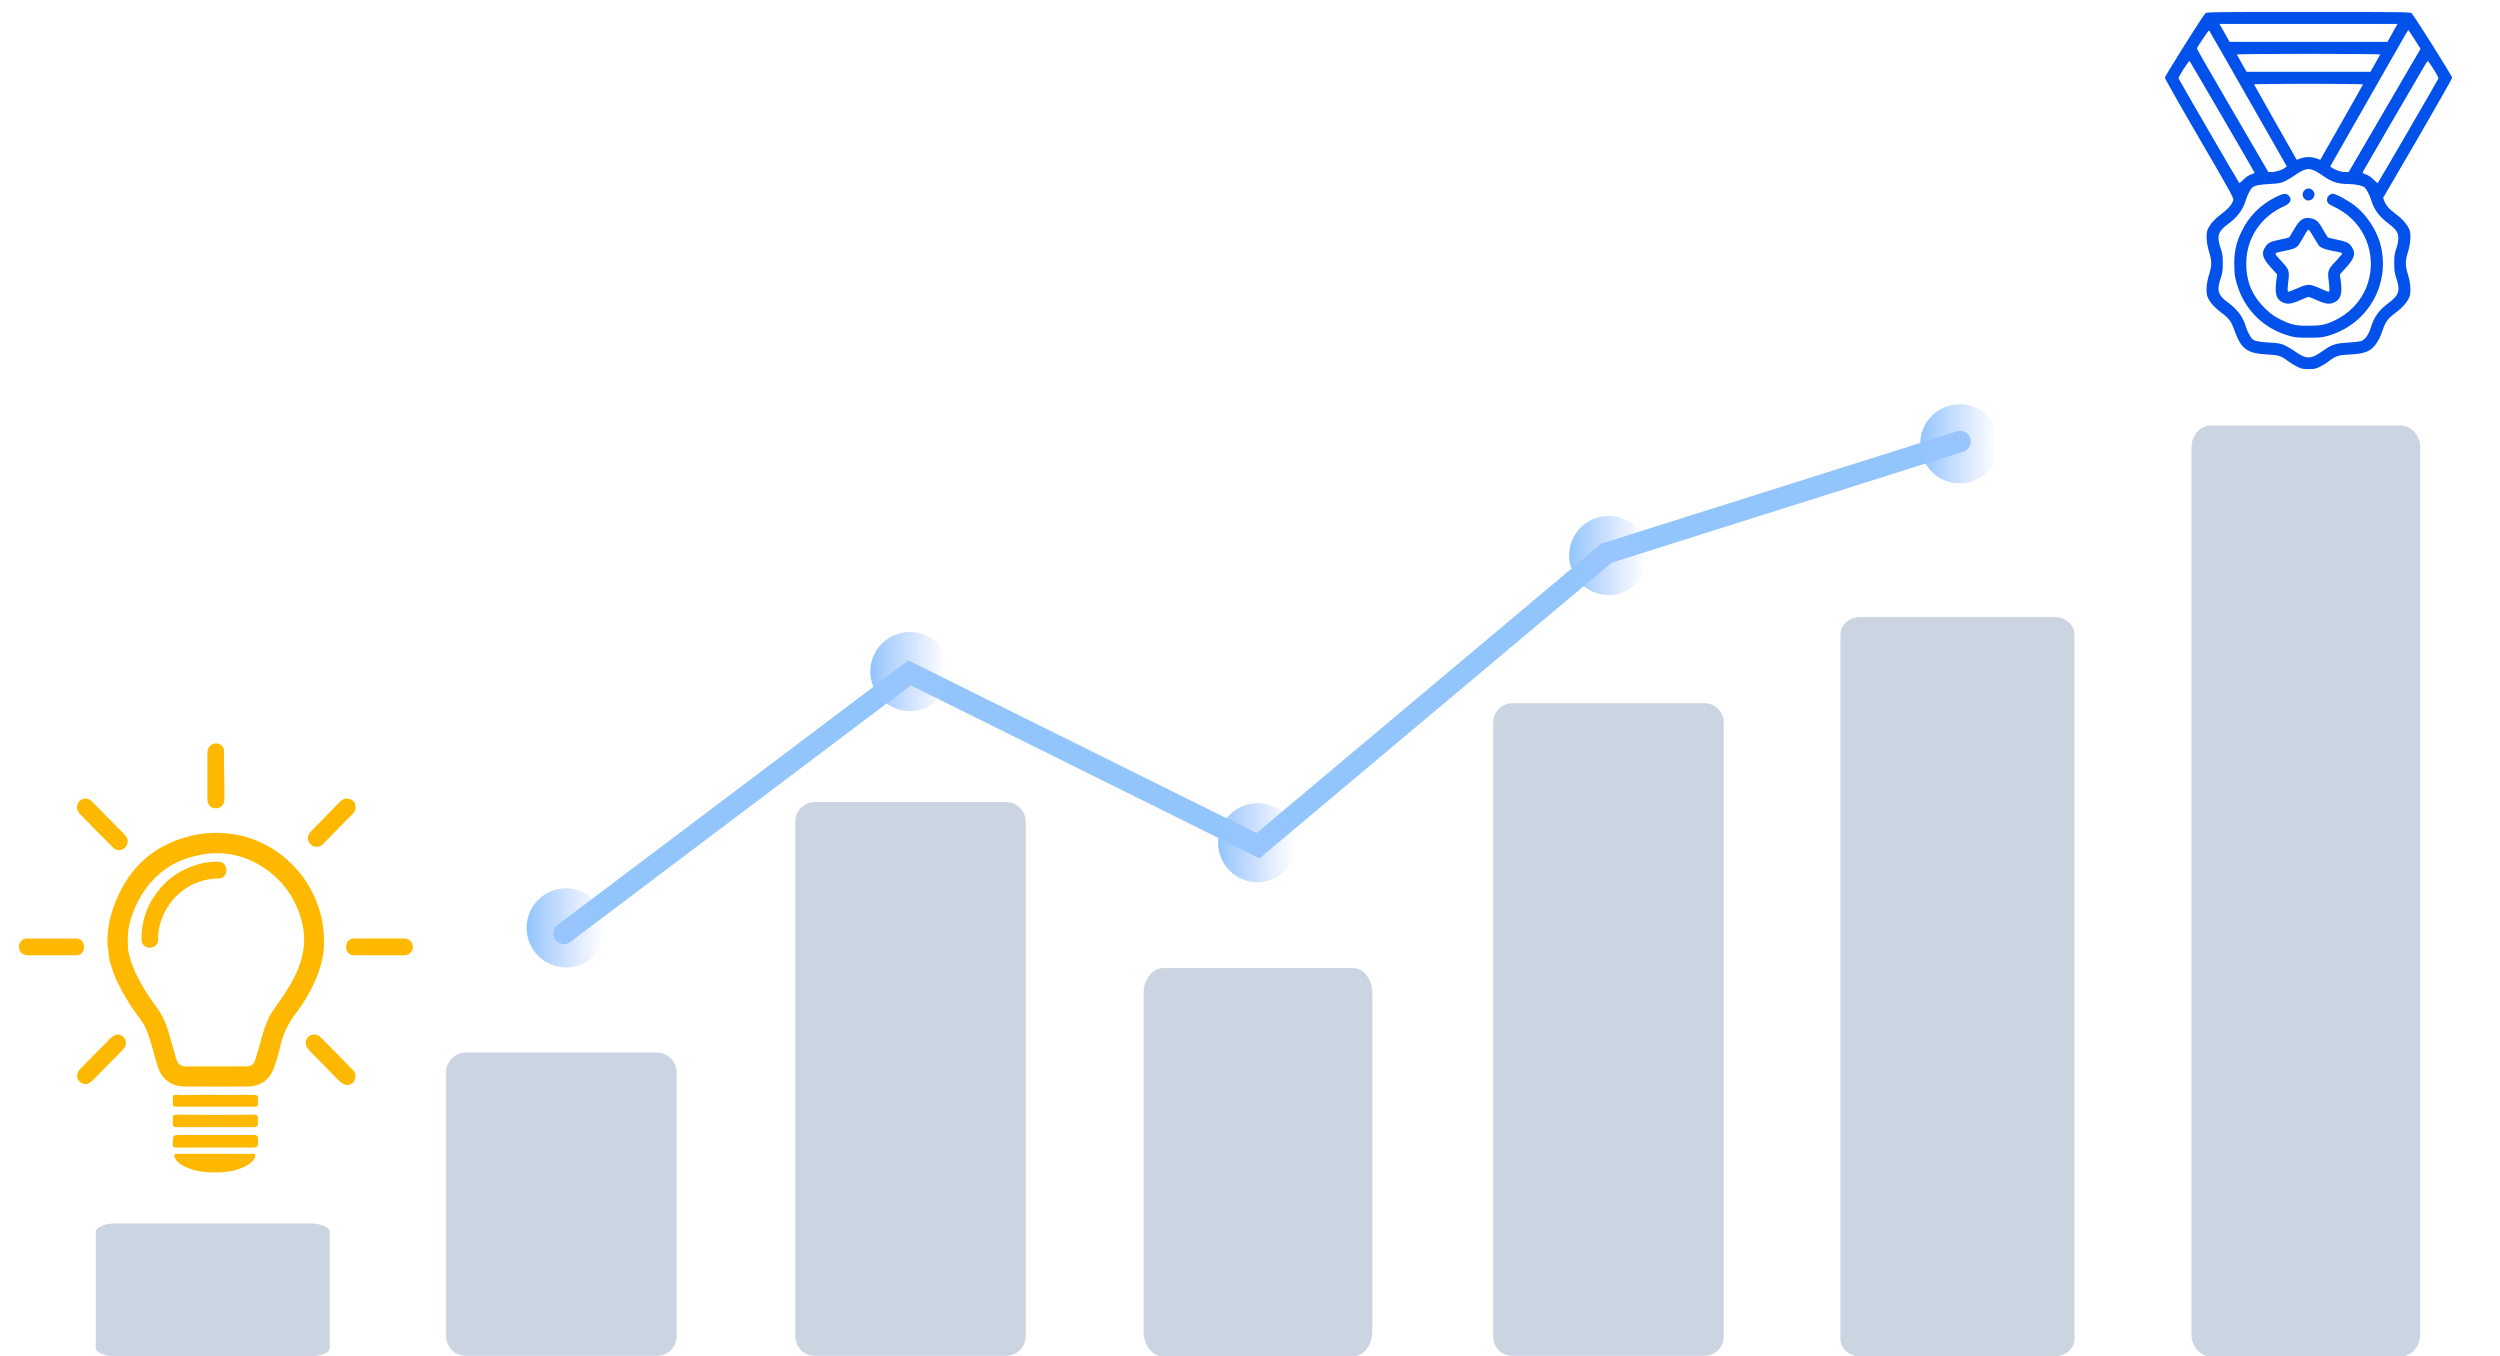 <svg width="470" height="255" viewBox="0 0 470 255" fill="none" xmlns="http://www.w3.org/2000/svg">
<path d="M123.534 254.9H87.554C86.58 254.899 85.645 254.511 84.957 253.821C84.268 253.131 83.88 252.196 83.879 251.221V201.569C83.88 200.594 84.268 199.659 84.957 198.969C85.645 198.279 86.58 197.891 87.554 197.89H123.534C124.508 197.891 125.443 198.279 126.131 198.969C126.82 199.659 127.208 200.594 127.209 201.569V251.221C127.208 252.196 126.82 253.131 126.131 253.821C125.443 254.511 124.508 254.899 123.534 254.9Z" fill="#CBD5E1"/>
<path d="M58.268 255H21.732C20.742 255 19.794 254.829 19.094 254.527C18.395 254.225 18.001 253.815 18 253.387V231.613C18.001 231.185 18.395 230.775 19.094 230.473C19.794 230.171 20.742 230 21.732 230H58.268C59.258 230 60.206 230.171 60.906 230.473C61.605 230.775 61.999 231.185 62 231.613V253.387C61.999 253.815 61.605 254.225 60.906 254.527C60.206 254.829 59.258 255 58.268 255Z" fill="#CBD5E1"/>
<path d="M189.155 254.9H153.175C152.201 254.899 151.267 254.511 150.578 253.821C149.889 253.132 149.501 252.196 149.5 251.221V154.475C149.501 153.499 149.889 152.564 150.578 151.875C151.267 151.185 152.201 150.797 153.175 150.796H189.155C190.13 150.797 191.064 151.185 191.753 151.875C192.442 152.564 192.829 153.499 192.83 154.475V251.221C192.829 252.196 192.442 253.132 191.753 253.821C191.064 254.511 190.13 254.899 189.155 254.9Z" fill="#CBD5E1"/>
<path d="M254.353 255H218.647C217.68 254.999 216.753 254.502 216.069 253.619C215.386 252.736 215.001 251.538 215 250.289V186.711C215.001 185.462 215.386 184.264 216.069 183.381C216.753 182.498 217.68 182.001 218.647 182H254.353C255.32 182.001 256.247 182.498 256.931 183.381C257.614 184.264 257.999 185.462 258 186.711V250.289C257.999 251.538 257.614 252.736 256.931 253.619C256.247 254.502 255.32 254.999 254.353 255Z" fill="#CBD5E1"/>
<path d="M320.378 254.9H284.398C283.446 254.92 282.524 254.562 281.835 253.904C281.146 253.246 280.746 252.341 280.723 251.388V135.718C280.746 134.765 281.146 133.86 281.835 133.202C282.524 132.543 283.446 132.185 284.398 132.206H320.378C321.33 132.185 322.251 132.544 322.94 133.202C323.629 133.86 324.029 134.765 324.053 135.718V251.388C324.029 252.341 323.629 253.246 322.94 253.904C322.251 254.562 321.33 254.92 320.378 254.9Z" fill="#CBD5E1"/>
<path d="M386.268 255H349.732C348.742 254.999 347.794 254.654 347.094 254.04C346.395 253.426 346.001 252.594 346 251.725V119.275C346.001 118.406 346.395 117.574 347.094 116.96C347.794 116.346 348.742 116.001 349.732 116H386.268C387.258 116.001 388.206 116.346 388.906 116.96C389.605 117.574 389.999 118.406 390 119.275V251.725C389.999 252.594 389.605 253.426 388.906 254.04C388.206 254.654 387.258 254.999 386.268 255Z" fill="#CBD5E1"/>
<path d="M451.353 255H415.647C414.68 254.999 413.753 254.564 413.07 253.791C412.386 253.018 412.001 251.97 412 250.877V84.123C412.001 83.03 412.386 81.982 413.07 81.209C413.753 80.436 414.68 80.001 415.647 80H451.353C452.32 80.001 453.247 80.436 453.931 81.209C454.614 81.982 454.999 83.03 455 84.123V250.877C454.999 251.97 454.614 253.018 453.931 253.791C453.247 254.564 452.32 254.999 451.353 255Z" fill="#CBD5E1"/>
<path d="M31.055 202.863C30.131 202.009 29.766 200.907 29.422 199.773C28.762 197.594 28.311 195.345 27.369 193.256C26.905 192.226 26.201 191.355 25.541 190.462C24.803 189.461 24.143 188.413 23.519 187.34C22.536 185.649 21.624 183.917 21.044 182.035C20.743 181.06 20.432 180.078 20.399 179.039C20.383 178.507 20.191 178.004 20.182 177.462C20.123 173.756 21.127 170.343 22.852 167.111C24.009 164.941 25.477 163.015 27.315 161.413C29.27 159.709 31.527 158.514 33.974 157.693C36.97 156.688 40.053 156.342 43.172 156.72C46.312 157.1 49.227 158.205 51.877 159.991C53.58 161.139 55.073 162.53 56.368 164.117C57.968 166.079 59.144 168.293 59.944 170.723C60.681 172.961 60.971 175.24 60.908 177.591C60.858 179.446 60.451 181.216 59.82 182.935C58.765 185.808 57.227 188.415 55.389 190.837C54.079 192.563 53.204 194.472 52.72 196.598C52.393 198.036 51.989 199.468 51.468 200.843C50.615 203.092 48.924 204.257 46.539 204.27C42.59 204.291 38.641 204.275 34.693 204.266C33.325 204.263 32.094 203.867 31.055 202.863ZM24.059 178.453C24.353 179.985 24.799 181.462 25.471 182.875C26.503 185.047 27.724 187.097 29.181 189.001C30.142 190.256 30.923 191.625 31.407 193.129C32.032 195.073 32.545 197.054 33.108 199.019C33.397 200.029 33.956 200.486 34.94 200.486C38.726 200.489 42.512 200.487 46.298 200.481C47.204 200.48 47.705 200.143 47.972 199.286C48.407 197.892 48.82 196.49 49.202 195.081C49.707 193.216 50.324 191.404 51.445 189.816C52.814 187.877 54.205 185.957 55.281 183.821C56.38 181.639 57.124 179.372 57.178 176.899C57.225 174.789 56.749 172.783 55.952 170.862C54.321 166.934 51.584 164.028 47.843 162.11C45.55 160.934 43.1 160.356 40.531 160.398C38.793 160.426 37.095 160.751 35.429 161.275C33.523 161.874 31.781 162.774 30.238 164.057C28.189 165.761 26.662 167.872 25.536 170.299C24.785 171.917 24.231 173.596 24.07 175.376C23.981 176.36 24.055 177.36 24.059 178.453Z" fill="#FFB800"/>
<path d="M33.71 216.916C38.254 216.916 42.745 216.915 47.236 216.923C47.475 216.923 47.791 216.799 47.938 217.069C48.105 217.378 47.922 217.671 47.746 217.934C47.157 218.817 46.252 219.25 45.324 219.617C43.19 220.458 40.967 220.525 38.715 220.353C37.053 220.225 35.492 219.791 34.05 218.933C33.586 218.657 33.227 218.278 32.959 217.813C32.578 217.15 32.706 216.92 33.44 216.915C33.513 216.914 33.585 216.915 33.71 216.916Z" fill="#FFB800"/>
<path d="M19.383 157.465C17.912 155.969 16.463 154.506 15.025 153.032C14.458 152.451 14.332 151.694 14.655 151.014C15.124 150.023 16.428 149.828 17.263 150.66C18.927 152.319 20.568 154.001 22.219 155.674C22.641 156.102 23.079 156.516 23.479 156.965C23.848 157.378 24.124 157.84 23.983 158.451C23.807 159.217 23.318 159.655 22.591 159.818C22.073 159.933 21.63 159.7 21.264 159.347C20.635 158.74 20.026 158.112 19.383 157.465Z" fill="#FFB800"/>
<path d="M39.455 215.729C37.392 215.737 35.383 215.746 33.374 215.752C32.529 215.754 32.459 215.68 32.484 214.852C32.529 213.379 32.529 213.381 33.974 213.382C38.535 213.383 43.096 213.382 47.657 213.382C48.361 213.382 48.483 213.5 48.498 214.202C48.532 215.743 48.532 215.747 47.002 215.745C44.504 215.743 42.007 215.735 39.455 215.729Z" fill="#FFB800"/>
<path d="M69.13 176.435C71.446 176.435 73.708 176.434 75.97 176.437C76.912 176.438 77.599 177.111 77.615 178.037C77.629 178.888 76.9 179.595 75.987 179.596C72.856 179.599 69.726 179.598 66.596 179.594C65.672 179.593 65.074 178.979 65.07 178.051C65.067 177.052 65.631 176.443 66.579 176.437C67.411 176.431 68.243 176.435 69.13 176.435Z" fill="#FFB800"/>
<path d="M36.958 211.896C35.653 211.897 34.403 211.884 33.154 211.906C32.658 211.916 32.454 211.717 32.479 211.224C32.496 210.876 32.502 210.525 32.482 210.177C32.457 209.751 32.656 209.56 33.053 209.554C33.542 209.546 34.031 209.537 34.52 209.55C36.764 209.61 39.01 209.579 41.255 209.593C43.316 209.607 45.382 209.578 47.446 209.549C48.435 209.535 48.482 209.595 48.498 210.601C48.5 210.748 48.508 210.895 48.507 211.042C48.503 211.694 48.311 211.9 47.663 211.9C45.344 211.902 43.026 211.895 40.707 211.894C39.475 211.893 38.244 211.895 36.958 211.896Z" fill="#FFB800"/>
<path d="M60.129 199.501C59.332 198.649 58.446 197.931 57.783 197.011C57.281 196.313 57.413 195.388 57.999 194.868C58.569 194.363 59.618 194.347 60.189 194.918C62.274 197.004 64.346 199.105 66.396 201.227C67.009 201.861 66.971 202.841 66.41 203.475C65.883 204.071 65.022 204.171 64.304 203.64C63.498 203.045 62.861 202.257 62.146 201.557C61.47 200.895 60.819 200.206 60.129 199.501Z" fill="#FFB800"/>
<path d="M5.044 179.592C3.515 179.392 3.273 177.926 3.849 177.089C4.133 176.677 4.519 176.449 4.982 176.447C8.112 176.43 11.243 176.429 14.374 176.442C15.209 176.446 15.805 177.153 15.795 178.051C15.784 178.967 15.199 179.592 14.323 179.593C11.246 179.597 8.169 179.594 5.044 179.592Z" fill="#FFB800"/>
<path d="M39.17 140.703C39.68 139.724 40.845 139.459 41.617 140.112C41.938 140.384 42.111 140.712 42.108 141.16C42.1 142.519 42.097 143.878 42.141 145.236C42.194 146.849 42.195 148.462 42.188 150.076C42.187 150.459 42.176 150.849 41.964 151.189C41.545 151.859 40.867 152.113 40.084 151.901C39.418 151.72 38.995 151.111 38.991 150.25C38.98 148.046 38.987 145.842 38.987 143.638C38.987 142.977 38.992 142.316 38.985 141.655C38.981 141.338 39.015 141.032 39.17 140.703Z" fill="#FFB800"/>
<path d="M59.084 159.165C57.799 158.671 57.477 157.319 58.399 156.37C60.252 154.462 62.126 152.575 63.982 150.67C64.538 150.1 65.201 150.043 65.881 150.278C66.501 150.491 66.808 151.011 66.862 151.671C66.903 152.161 66.718 152.58 66.39 152.917C64.481 154.87 62.563 156.815 60.646 158.761C60.221 159.192 59.686 159.23 59.084 159.165Z" fill="#FFB800"/>
<path d="M22.655 197.804C20.847 199.637 19.067 201.442 17.285 203.245C16.581 203.957 15.662 203.995 14.971 203.35C14.34 202.76 14.323 201.749 15.008 201.039C16.552 199.438 18.129 197.87 19.694 196.289C20.13 195.849 20.549 195.388 21.013 194.98C21.788 194.299 22.636 194.337 23.275 195.037C23.853 195.67 23.798 196.614 23.141 197.306C22.99 197.465 22.835 197.619 22.655 197.804Z" fill="#FFB800"/>
<path d="M34.374 205.879C36.667 205.86 38.911 205.775 41.15 205.84C43.41 205.906 45.669 205.75 47.928 205.861C48.34 205.882 48.511 206.013 48.5 206.446C48.45 208.263 48.803 208.046 46.921 208.048C42.378 208.054 37.836 208.051 33.294 208.051C32.514 208.051 32.45 207.982 32.483 207.202C32.49 207.037 32.504 206.872 32.504 206.707C32.503 205.804 32.502 205.801 33.402 205.823C33.709 205.831 34.016 205.859 34.374 205.879Z" fill="#FFB800"/>
<path d="M41.773 164.966C41.487 165.2 41.186 165.142 40.901 165.15C36.005 165.291 31.912 168.407 30.306 173.022C29.904 174.174 29.708 175.397 29.711 176.637C29.713 177.535 29.102 178.155 28.23 178.161C27.262 178.169 26.611 177.58 26.602 176.65C26.57 173.413 27.493 170.497 29.413 167.896C31.394 165.212 33.976 163.433 37.139 162.533C38.387 162.177 39.673 161.932 40.981 161.999C41.592 162.031 42.166 162.254 42.419 162.898C42.633 163.447 42.633 164.006 42.299 164.524C42.178 164.711 42.025 164.865 41.773 164.966Z" fill="#FFB800"/>
<path d="M414.622 2.489C414.158 2.911 407 14.273 407 14.611C407 14.78 409.911 19.927 413.483 26.044C419.009 35.522 419.937 37.209 419.867 37.547C419.684 38.362 418.981 39.206 417.631 40.219C416.366 41.161 415.62 41.991 415.1 43.003C414.692 43.791 414.777 45.647 415.297 47.306C415.845 49.092 415.845 49.908 415.283 51.694C414.762 53.367 414.678 55.181 415.086 55.983C415.62 57.023 416.38 57.867 417.645 58.809C419.122 59.906 419.459 60.37 420.148 62.297C421.358 65.63 422.497 66.445 426.209 66.642C428.417 66.755 428.839 66.895 430.217 67.936C430.639 68.259 431.384 68.709 431.891 68.948C432.692 69.342 432.959 69.398 434 69.398C435.012 69.398 435.322 69.342 436.039 69.005C436.503 68.794 437.206 68.358 437.628 68.048C439.147 66.895 439.555 66.755 441.777 66.642C444.462 66.502 445.559 66.108 446.516 64.898C447.078 64.195 447.514 63.323 447.908 62.156C448.442 60.525 448.906 59.892 450.355 58.809C451.62 57.867 452.38 57.023 452.9 55.997C453.308 55.195 453.223 53.367 452.717 51.694C452.155 49.908 452.155 49.092 452.717 47.306C453.223 45.633 453.308 43.805 452.9 43.003C452.38 41.991 451.62 41.133 450.383 40.219C449.089 39.248 448.541 38.602 448.203 37.688L448.034 37.181L454.517 26.058C458.075 19.927 461 14.78 461 14.611C461 14.273 453.842 2.911 453.378 2.489C453.111 2.264 451.986 2.25 434 2.25C416.014 2.25 414.889 2.264 414.622 2.489ZM450.242 5.372C449.975 5.864 449.539 6.623 449.3 7.059L448.836 7.875H434H419.164L418.7 7.059C418.461 6.623 418.025 5.864 417.758 5.372L417.252 4.5H434H450.748L450.242 5.372ZM422.666 18.562L429.922 31.289L429.598 31.528C429.078 31.936 427.841 32.344 427.123 32.344H426.448L419.712 20.784C416.014 14.428 412.991 9.183 413.005 9.127C413.117 8.747 415.227 5.639 415.311 5.723C415.367 5.78 418.686 11.559 422.666 18.562ZM453.983 7.481L455.066 9.183L454.475 10.181C454.152 10.73 451.114 15.947 447.725 21.755L441.552 32.344H440.877C440.159 32.344 438.922 31.936 438.402 31.528L438.078 31.289L445.053 19.055C448.892 12.319 452.183 6.553 452.38 6.216C452.562 5.878 452.759 5.639 452.816 5.681C452.858 5.737 453.378 6.539 453.983 7.481ZM447.472 10.238C447.458 10.294 447.022 11.053 446.544 11.925L445.644 13.5H434H422.356L421.456 11.925C420.978 11.053 420.556 10.294 420.528 10.238C420.5 10.181 426.561 10.125 434 10.125C441.439 10.125 447.5 10.181 447.472 10.238ZM417.814 22.008C421.147 27.731 423.875 32.442 423.875 32.484C423.875 32.527 423.566 32.667 423.172 32.808C422.722 32.962 422.216 33.314 421.766 33.764C421.372 34.158 421.02 34.453 420.992 34.425C420.852 34.284 409.616 14.948 409.573 14.752C409.489 14.47 411.5 11.334 411.655 11.489C411.711 11.545 414.481 16.284 417.814 22.008ZM457.555 13.064C458.061 13.866 458.469 14.625 458.427 14.752C458.384 14.948 447.148 34.284 447.008 34.425C446.98 34.453 446.628 34.158 446.234 33.764C445.784 33.314 445.278 32.962 444.828 32.808C444.308 32.625 444.139 32.498 444.195 32.344C444.266 32.189 452.492 18.014 455.867 12.262C456.148 11.77 456.444 11.419 456.5 11.489C456.556 11.545 457.034 12.262 457.555 13.064ZM444.237 15.877C444.223 15.961 442.395 19.167 440.202 23.034L436.208 30.052L435.519 29.784C435.139 29.644 434.478 29.531 434 29.531C433.522 29.531 432.861 29.644 432.481 29.784L431.792 30.052L427.798 23.034C425.605 19.167 423.791 15.961 423.762 15.877C423.734 15.806 427.658 15.75 434 15.75C440.342 15.75 444.266 15.806 444.237 15.877ZM435.097 32.062C435.42 32.203 436.081 32.611 436.573 32.948C438.359 34.214 439.484 34.594 441.495 34.594C442.747 34.594 444.181 34.903 444.561 35.241C444.898 35.55 445.517 36.731 445.77 37.575C446.333 39.473 447.331 40.795 449.23 42.173C449.68 42.497 450.228 43.031 450.453 43.341C451.016 44.114 451.03 45.169 450.495 46.758C450.172 47.714 450.116 48.122 450.116 49.5C450.116 50.892 450.172 51.286 450.509 52.298C451.044 53.916 451.044 54.83 450.495 55.589C450.27 55.913 449.68 56.489 449.187 56.855C447.219 58.317 446.347 59.513 445.686 61.664C445.278 62.958 444.617 63.872 443.9 64.111C443.605 64.209 442.494 64.336 441.453 64.406C438.964 64.561 438.387 64.758 436.573 66.052C434.408 67.584 433.578 67.57 431.412 66.037C430.92 65.686 430.105 65.194 429.598 64.955C428.755 64.561 428.473 64.519 426.659 64.406C424.677 64.294 423.875 64.125 423.439 63.745C423.102 63.464 422.483 62.269 422.23 61.425C421.667 59.513 420.57 58.078 418.602 56.672C418.222 56.405 417.716 55.913 417.491 55.575C416.942 54.802 416.942 53.93 417.491 52.298C417.828 51.286 417.884 50.892 417.884 49.5C417.884 48.108 417.828 47.714 417.491 46.702C416.942 45.07 416.942 44.198 417.491 43.425C417.716 43.087 418.222 42.595 418.602 42.328C420.57 40.922 421.667 39.487 422.23 37.575C422.483 36.731 423.102 35.536 423.439 35.255C423.875 34.875 424.677 34.706 426.659 34.594C428.473 34.481 428.755 34.439 429.598 34.045C430.105 33.806 430.92 33.314 431.412 32.962C432.537 32.161 433.367 31.781 434 31.781C434.267 31.781 434.759 31.908 435.097 32.062Z" fill="#0251EA"/>
<path d="M433.225 35.789C432.522 36.478 433.015 37.688 433.999 37.688C434.575 37.688 435.124 37.139 435.124 36.562C435.124 35.986 434.575 35.438 433.999 35.438C433.732 35.438 433.436 35.564 433.225 35.789Z" fill="#0251EA"/>
<path d="M427.713 37.111C424.957 38.503 422.848 40.627 421.484 43.383C420.457 45.436 420.049 47.138 420.035 49.43C420.035 50.428 420.105 51.638 420.204 52.102C421.343 57.6 425.168 61.72 430.484 63.169C431.51 63.45 432.002 63.492 433.999 63.492C435.996 63.492 436.488 63.45 437.515 63.169C445.123 61.087 449.552 53.395 447.485 45.816C446.796 43.256 444.94 40.444 442.816 38.742C441.607 37.772 439.132 36.422 438.57 36.422C438.049 36.422 437.473 36.998 437.473 37.519C437.473 38.095 437.782 38.433 438.682 38.812C439.09 38.981 439.934 39.459 440.552 39.881C445.165 42.933 446.965 48.952 444.827 54.141C443.745 56.77 441.593 58.978 438.879 60.272C437.191 61.059 436.291 61.242 433.999 61.242C431.538 61.242 430.751 61.059 428.67 60.033C427.53 59.456 426.968 59.062 426.04 58.177C423.452 55.73 422.271 53.002 422.299 49.5C422.313 44.775 425.013 40.725 429.443 38.756C430.652 38.222 430.962 37.448 430.273 36.773C429.78 36.267 429.288 36.337 427.713 37.111Z" fill="#0251EA"/>
<path d="M433.269 41.048C432.51 41.302 432.032 41.794 431.244 43.186C430.808 43.945 430.4 44.606 430.344 44.648C430.274 44.691 429.486 44.873 428.586 45.056C426.842 45.408 426.407 45.633 425.886 46.406C425.071 47.602 425.31 48.488 426.913 50.273L428.108 51.595L427.939 52.819C427.63 55.195 427.925 56.222 429.078 56.813C429.978 57.263 430.766 57.178 432.369 56.461C433.142 56.109 433.874 55.828 434 55.828C434.127 55.828 434.858 56.109 435.632 56.461C437.235 57.178 438.022 57.263 438.922 56.813C440.075 56.222 440.371 55.195 440.061 52.819L439.892 51.595L441.088 50.273C442.691 48.488 442.93 47.602 442.114 46.406C441.608 45.647 441.186 45.436 439.428 45.07C438.514 44.873 437.713 44.677 437.657 44.648C437.6 44.606 437.192 43.945 436.742 43.172C436.18 42.173 435.8 41.653 435.421 41.414C434.844 41.035 433.86 40.866 433.269 41.048ZM434.985 44.606C435.407 45.338 435.857 46.055 435.969 46.195C436.292 46.589 437.192 46.927 438.571 47.18C440.146 47.461 440.328 47.517 440.328 47.686C440.328 47.756 439.794 48.389 439.147 49.078C437.671 50.625 437.558 50.949 437.783 52.706C437.994 54.38 437.98 54.844 437.741 54.844C437.628 54.844 436.897 54.548 436.11 54.197C434.211 53.339 433.832 53.339 431.905 54.197C431.103 54.548 430.358 54.844 430.26 54.844C430.021 54.844 430.021 54.52 430.217 52.777C430.442 50.92 430.33 50.625 428.853 49.05C427.897 48.023 427.686 47.728 427.841 47.602C427.939 47.517 428.657 47.32 429.43 47.18C430.878 46.927 431.652 46.631 432.046 46.181C432.172 46.027 432.538 45.436 432.875 44.859C433.775 43.285 433.86 43.144 434.042 43.214C434.141 43.242 434.563 43.875 434.985 44.606Z" fill="#0251EA"/>
<path d="M106 175.5L171 126.5L236.5 159L302 104L368.5 83" stroke="#93C5FD" stroke-width="4" stroke-linecap="round"/>
<path d="M106.428 181.872C110.53 181.872 113.856 178.543 113.856 174.436C113.856 170.329 110.53 167 106.428 167C102.326 167 99 170.329 99 174.436C99 178.543 102.326 181.872 106.428 181.872Z" fill="url(#paint0_linear_792_842)"/>
<path d="M171.045 133.684C175.148 133.684 178.473 130.355 178.473 126.249C178.473 122.142 175.148 118.812 171.045 118.812C166.943 118.812 163.617 122.142 163.617 126.249C163.617 130.355 166.943 133.684 171.045 133.684Z" fill="url(#paint1_linear_792_842)"/>
<path d="M236.428 165.872C240.53 165.872 243.856 162.543 243.856 158.436C243.856 154.329 240.53 151 236.428 151C232.326 151 229 154.329 229 158.436C229 162.543 232.326 165.872 236.428 165.872Z" fill="url(#paint2_linear_792_842)"/>
<path d="M302.428 111.872C306.53 111.872 309.856 108.543 309.856 104.436C309.856 100.329 306.53 97 302.428 97C298.326 97 295 100.329 295 104.436C295 108.543 298.326 111.872 302.428 111.872Z" fill="url(#paint3_linear_792_842)"/>
<path d="M368.428 90.872C372.53 90.872 375.856 87.543 375.856 83.436C375.856 79.329 372.53 76 368.428 76C364.326 76 361 79.329 361 83.436C361 87.543 364.326 90.872 368.428 90.872Z" fill="url(#paint4_linear_792_842)"/>
<defs>
<linearGradient id="paint0_linear_792_842" x1="99.181" y1="181.872" x2="113.539" y2="181.872" gradientUnits="userSpaceOnUse">
<stop stop-color="#93C5FD"/>
<stop offset="1" stop-color="#A8C5FF" stop-opacity="0"/>
</linearGradient>
<linearGradient id="paint1_linear_792_842" x1="163.798" y1="133.685" x2="178.156" y2="133.685" gradientUnits="userSpaceOnUse">
<stop stop-color="#93C5FD"/>
<stop offset="1" stop-color="#A8C5FF" stop-opacity="0"/>
</linearGradient>
<linearGradient id="paint2_linear_792_842" x1="229.181" y1="165.872" x2="243.539" y2="165.872" gradientUnits="userSpaceOnUse">
<stop stop-color="#93C5FD"/>
<stop offset="1" stop-color="#A8C5FF" stop-opacity="0"/>
</linearGradient>
<linearGradient id="paint3_linear_792_842" x1="295.181" y1="111.872" x2="309.539" y2="111.872" gradientUnits="userSpaceOnUse">
<stop stop-color="#93C5FD"/>
<stop offset="1" stop-color="#A8C5FF" stop-opacity="0"/>
</linearGradient>
<linearGradient id="paint4_linear_792_842" x1="361.181" y1="90.872" x2="375.539" y2="90.872" gradientUnits="userSpaceOnUse">
<stop stop-color="#93C5FD"/>
<stop offset="1" stop-color="#A8C5FF" stop-opacity="0"/>
</linearGradient>
</defs>
</svg>
